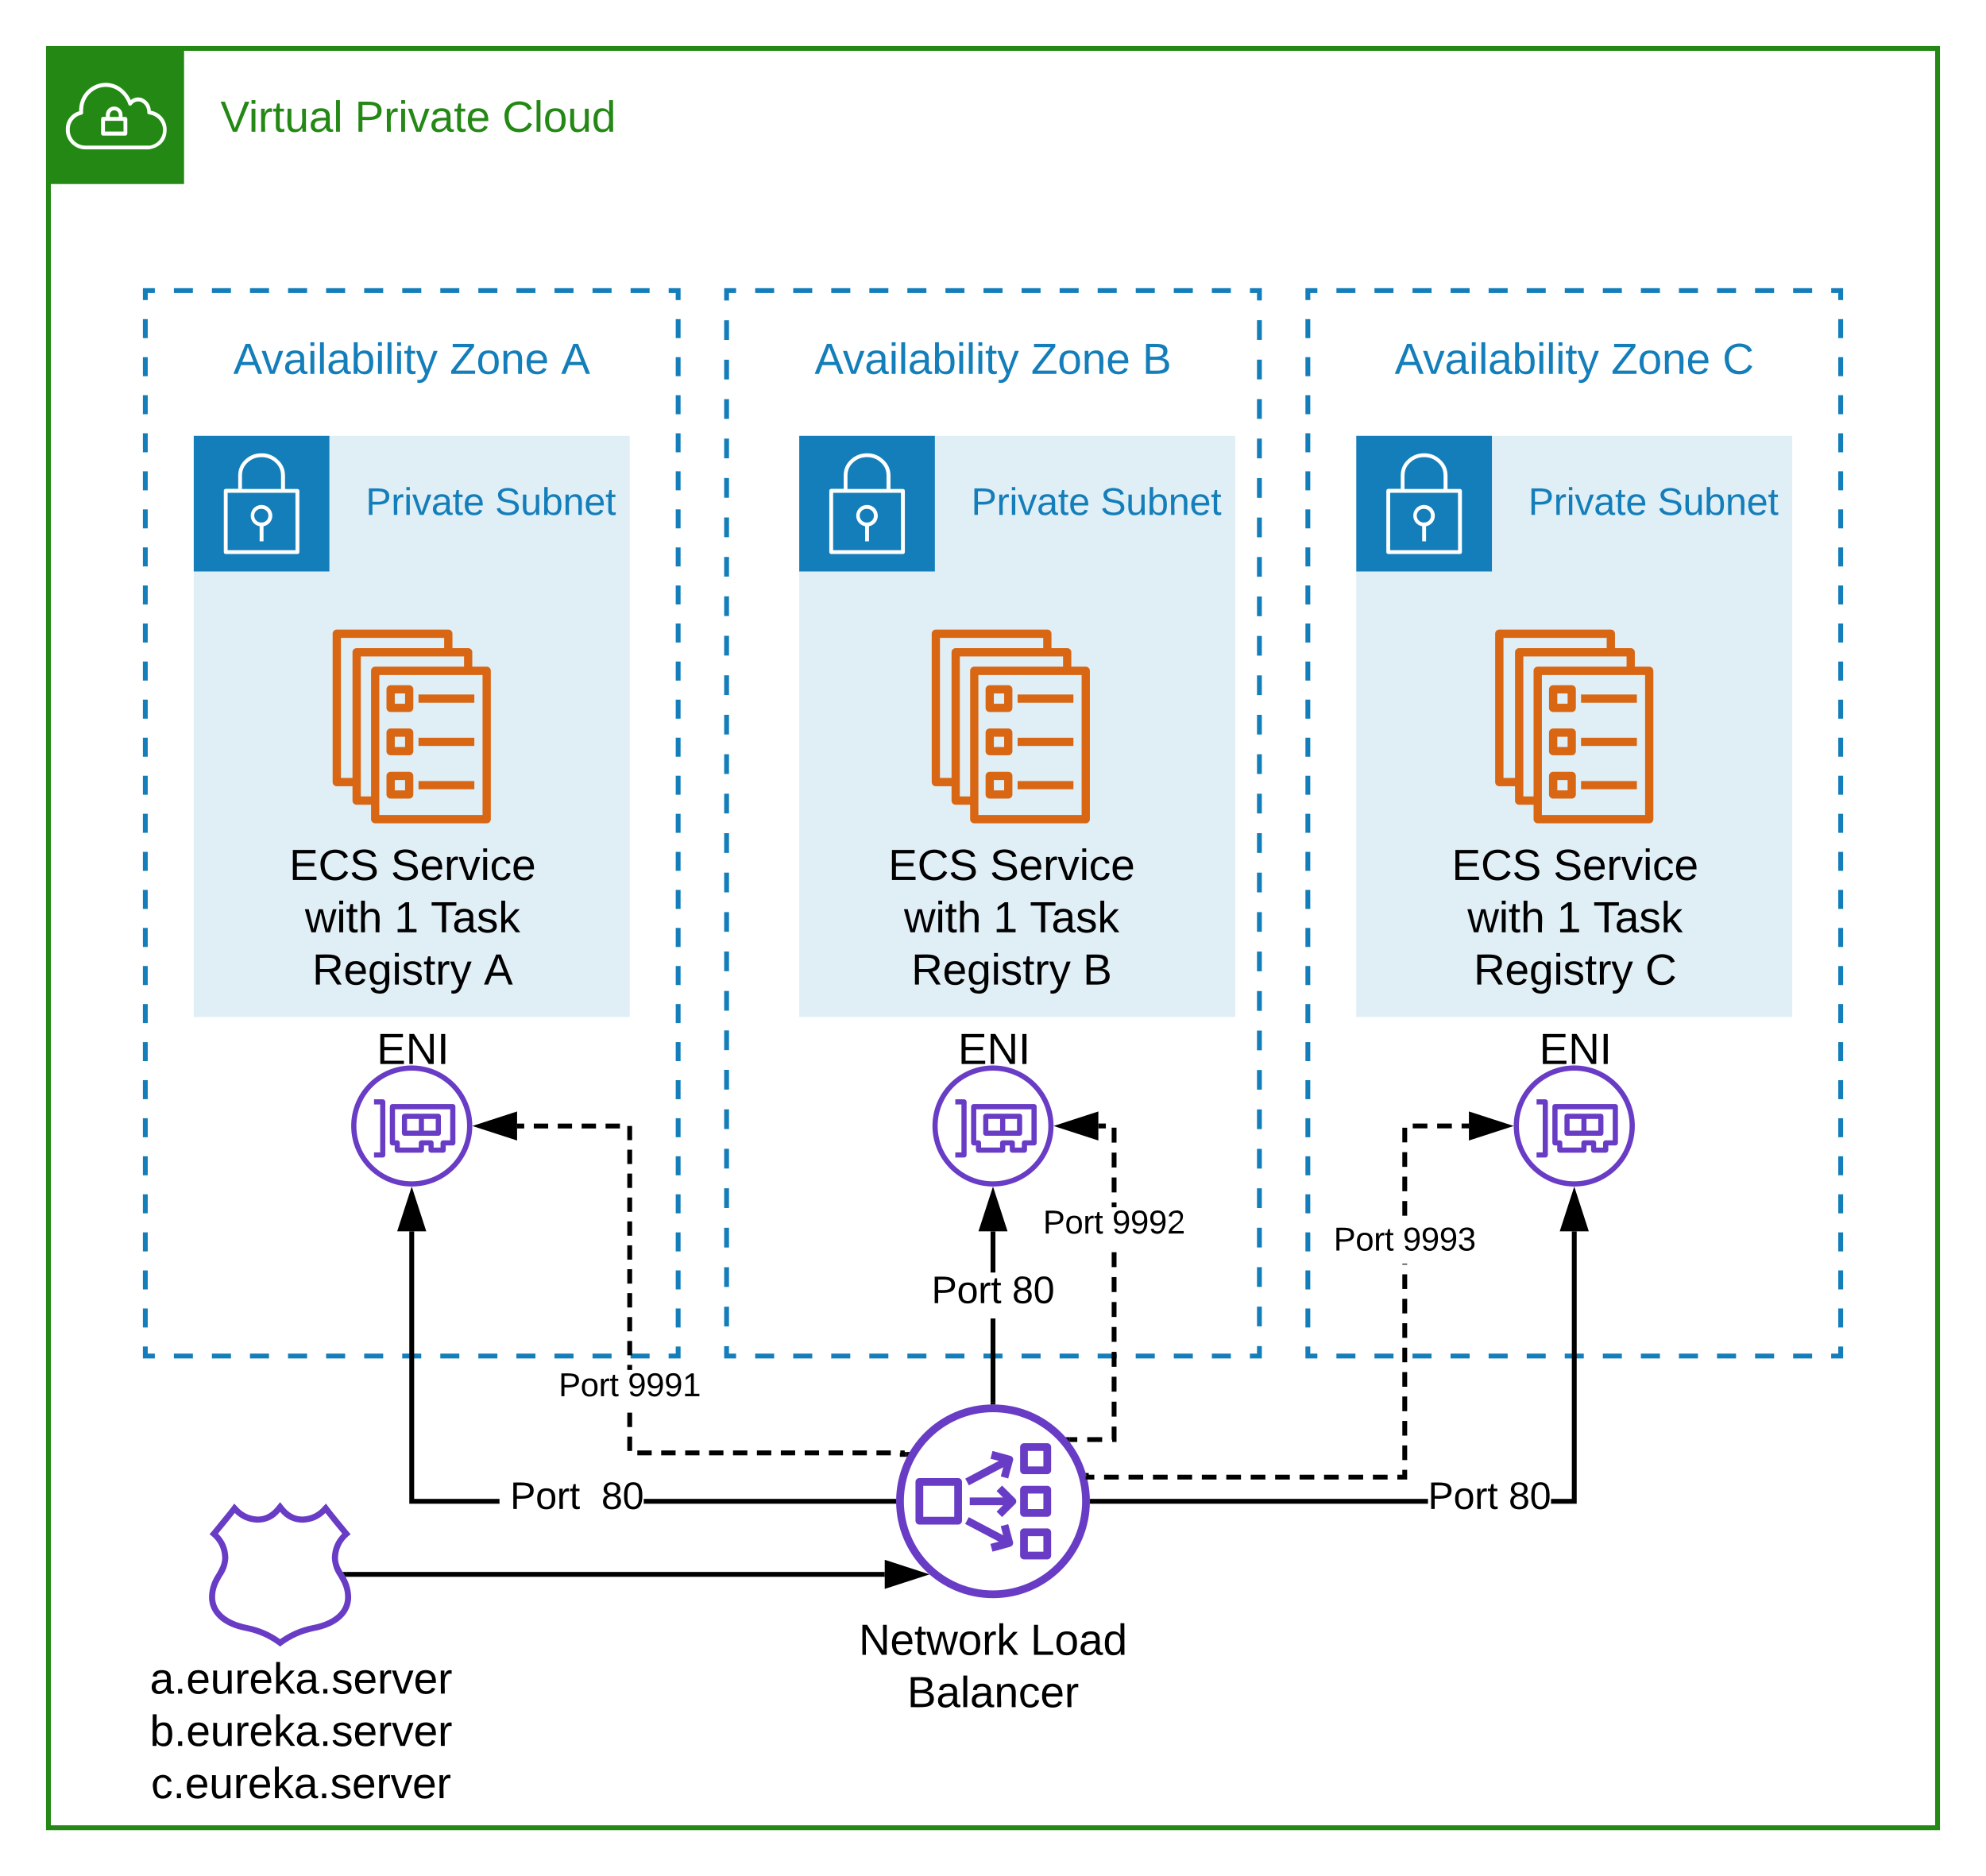 <svg xmlns="http://www.w3.org/2000/svg" xmlns:xlink="http://www.w3.org/1999/xlink" xmlns:lucid="lucid" width="820" height="774.8"><g transform="translate(-180 -20)" lucid:page-tab-id="0_0"><path d="M200 40h780v734.8H200z" stroke="#248814" stroke-width="2" fill="#fff" fill-opacity="0"/><path d="M200 40h56v56h-56V40z" stroke="#fff" stroke-opacity="0" fill="#248814"/><path d="M231.76 68.3h-1.18v-1.1c-.12-1.73-1.48-3.07-3.2-3.2-1.9-.13-3.54 1.3-3.67 3.2v1.07h-1.17c-.44 0-.8.36-.8.8v6.13c0 .44.36.8.8.8h9.23c.44 0 .8-.36.8-.8v-6.1c0-.44-.36-.8-.8-.8zm-6.4-1.06c.1-1.02 1-1.77 2-1.67.9.08 1.58.77 1.67 1.67v1.06h-3.72zm5.65 7.08h-7.67V69.9h7.63z" stroke="#fff" stroke-opacity="0" fill="#fff"/><path d="M242.27 65.74c-.08-2.44-1.58-4.47-3.87-5.3-1.58-.46-3.16-.13-4.4.9-.68-1.44-1.47-2.6-2.6-3.75-3.24-3.36-7.94-4.3-12.18-2.4-4.04 1.9-6.4 5.63-6.54 10.05v.7c-3.4.98-5.66 4.08-5.5 7.65v.63c.4 4.28 3.92 7.52 8.2 7.47h26s7.42-.63 7.42-8.1c.04-3.9-2.66-7.2-6.53-7.86zm-.96 14.4h-25.9c-3.47.05-6.3-2.53-6.6-5.97v-.52c-.15-3.05 1.93-5.7 4.92-6.3.38-.12.63-.48.6-.9-.06-.4-.06-.73 0-1.14.07-3.78 2.1-6.94 5.52-8.6 1.25-.56 2.4-.8 3.83-.84 2.62.08 4.87 1.04 6.7 2.94 1.25 1.3 2.04 2.6 2.62 4.3.03.15.1.28.24.37.37.27.87.2 1.12-.17.83-1.18 2.25-1.67 3.62-1.3 1.8.72 2.87 2.4 2.83 4.32-.07.4.22.82.64.9 3.57.36 6.2 3.55 5.82 7.12-.3 3.13-2.7 5.52-5.82 5.85z" stroke="#fff" stroke-opacity="0" fill="#fff"/><use xlink:href="#a" transform="matrix(1,0,0,1,271,60) translate(0 14.4)"/><use xlink:href="#b" transform="matrix(1,0,0,1,271,60) translate(55.5 14.4)"/><use xlink:href="#c" transform="matrix(1,0,0,1,271,60) translate(116.4 14.4)"/><path d="M240 140h220v440H240z" fill="#fff" fill-opacity="0"/><path d="M251.8 140h7.84m7.86 0h7.86m7.85 0h7.87m7.86 0h7.86m7.84 0h7.86m7.86 0h7.85m7.87 0h7.86m7.86 0h7.84m7.86 0h7.86m7.85 0h7.87m7.86 0h7.86m7.84 0h7.86m7.86 0h7.85m7.87 0H460v3.93m0 7.86v7.84m0 7.86v7.86m0 7.85v7.87m0 7.86v7.86m0 7.84v7.86m0 7.86v7.85m0 7.87v7.86m0 7.86v7.84m0 7.86v7.86m0 7.85v7.87m0 7.86v7.86m0 7.84v7.86m0 7.86v7.85m0 7.87v7.86m0 7.86v7.84m0 7.86v7.86m0 7.85v7.87m0 7.86v7.86m0 7.84v7.86m0 7.86v7.85m0 7.87v7.86m0 7.86v7.84m0 7.86v7.86m0 7.85v7.87m0 7.86v7.86m0 7.84v7.86m0 7.86v7.85m0 7.87V580h-3.93m-7.86 0h-7.84m-7.86 0h-7.86m-7.85 0h-7.87m-7.86 0h-7.86m-7.84 0h-7.86m-7.86 0h-7.85m-7.87 0h-7.86m-7.86 0h-7.84m-7.86 0h-7.86m-7.85 0h-7.87m-7.86 0h-7.86m-7.84 0h-7.86m-7.86 0h-7.85m-7.87 0H240v-3.93m0-7.86v-7.84m0-7.86v-7.86m0-7.85v-7.87m0-7.86v-7.86m0-7.84v-7.86m0-7.86v-7.85m0-7.87v-7.86m0-7.86v-7.84m0-7.86v-7.86m0-7.85v-7.87m0-7.86v-7.86m0-7.84v-7.86m0-7.86v-7.85m0-7.87v-7.86m0-7.86v-7.84m0-7.86v-7.86m0-7.85v-7.87m0-7.86v-7.86m0-7.84v-7.86m0-7.86v-7.85m0-7.87v-7.86m0-7.86v-7.84m0-7.86v-7.86m0-7.85v-7.87m0-7.86v-7.86m0-7.84v-7.86m0-7.86v-7.85m0-7.87V140h3.93" stroke="#147eba" stroke-width="2" fill="none"/><use xlink:href="#d" transform="matrix(1,0,0,1,240,160) translate(36.325 14.4)"/><use xlink:href="#e" transform="matrix(1,0,0,1,240,160) translate(125.725 14.4)"/><use xlink:href="#f" transform="matrix(1,0,0,1,240,160) translate(171.675 14.4)"/><path d="M480 140h220v440H480z" fill="#fff" fill-opacity="0"/><path d="M491.8 140h7.84m7.86 0h7.86m7.85 0h7.87m7.86 0h7.86m7.84 0h7.86m7.86 0h7.85m7.87 0h7.86m7.86 0h7.84m7.86 0h7.86m7.85 0h7.87m7.86 0h7.86m7.84 0h7.86m7.86 0h7.85m7.87 0H700v4.07m0 8.15v8.15m0 8.15v8.15m0 8.14v8.16m0 8.15v8.16m0 8.15v8.16m0 8.14v8.15m0 8.15v8.15m0 8.15v8.14m0 8.15v8.14m0 8.15v8.14m0 8.15v8.13m0 8.15v8.15m0 8.15v8.15m0 8.14v8.15m0 8.15v8.15m0 8.15v8.14m0 8.16v8.15m0 8.16v8.15m0 8.16v8.14m0 8.15V470m0 8.15v8.15m0 8.14v8.15m0 8.14v8.15m0 8.14v8.15m0 8.13v8.15m0 8.15v8.15m0 8.15V580h-3.93m-7.86 0h-7.84m-7.86 0h-7.86m-7.85 0h-7.87m-7.86 0h-7.86m-7.84 0h-7.86m-7.86 0h-7.85m-7.87 0h-7.86m-7.86 0h-7.84m-7.86 0h-7.86m-7.85 0h-7.87m-7.86 0h-7.86m-7.84 0h-7.86m-7.86 0h-7.85m-7.87 0H480v-4.07m0-8.15v-8.15m0-8.15v-8.15m0-8.14v-8.16m0-8.15v-8.16m0-8.15v-8.16m0-8.14v-8.15m0-8.15v-8.15m0-8.15v-8.14m0-8.15v-8.14m0-8.15v-8.14m0-8.15v-8.13m0-8.15v-8.15m0-8.15v-8.15m0-8.14v-8.15m0-8.15v-8.15m0-8.15v-8.14m0-8.16v-8.15m0-8.16v-8.15m0-8.16v-8.14m0-8.15V250m0-8.15v-8.15m0-8.14v-8.15m0-8.14v-8.15m0-8.14v-8.15m0-8.13v-8.15m0-8.15v-8.15m0-8.15V140h3.93" stroke="#147eba" stroke-width="2" fill="none"/><use xlink:href="#d" transform="matrix(1,0,0,1,480,160) translate(36.325 14.4)"/><use xlink:href="#e" transform="matrix(1,0,0,1,480,160) translate(125.725 14.4)"/><use xlink:href="#g" transform="matrix(1,0,0,1,480,160) translate(171.675 14.4)"/><path d="M720 140h220v440H720z" fill="#fff" fill-opacity="0"/><path d="M731.8 140h7.84m7.86 0h7.86m7.85 0h7.87m7.86 0h7.86m7.84 0h7.86m7.86 0h7.85m7.87 0h7.86m7.86 0h7.84m7.86 0h7.86m7.85 0h7.87m7.86 0h7.86m7.84 0h7.86m7.86 0h7.85m7.87 0H940v3.93m0 7.86v7.84m0 7.86v7.86m0 7.85v7.87m0 7.86v7.86m0 7.84v7.86m0 7.86v7.85m0 7.87v7.86m0 7.86v7.84m0 7.86v7.86m0 7.85v7.87m0 7.86v7.86m0 7.84v7.86m0 7.86v7.85m0 7.87v7.86m0 7.86v7.84m0 7.86v7.86m0 7.85v7.87m0 7.86v7.86m0 7.84v7.86m0 7.86v7.85m0 7.87v7.86m0 7.86v7.84m0 7.86v7.86m0 7.85v7.87m0 7.86v7.86m0 7.84v7.86m0 7.86v7.85m0 7.87V580h-3.93m-7.86 0h-7.84m-7.86 0h-7.86m-7.85 0h-7.87m-7.86 0h-7.86m-7.84 0h-7.86m-7.86 0h-7.85m-7.87 0h-7.86m-7.86 0h-7.84m-7.86 0h-7.86m-7.85 0h-7.87m-7.86 0h-7.86m-7.84 0h-7.86m-7.86 0h-7.85m-7.87 0H720v-3.93m0-7.86v-7.84m0-7.86v-7.86m0-7.85v-7.87m0-7.86v-7.86m0-7.84v-7.86m0-7.86v-7.85m0-7.87v-7.86m0-7.86v-7.84m0-7.86v-7.86m0-7.85v-7.87m0-7.86v-7.86m0-7.84v-7.86m0-7.86v-7.85m0-7.87v-7.86m0-7.86v-7.84m0-7.86v-7.86m0-7.85v-7.87m0-7.86v-7.86m0-7.84v-7.86m0-7.86v-7.85m0-7.87v-7.86m0-7.86v-7.84m0-7.86v-7.86m0-7.85v-7.87m0-7.86v-7.86m0-7.84v-7.86m0-7.86v-7.85m0-7.87V140h3.93" stroke="#147eba" stroke-width="2" fill="none"/><use xlink:href="#d" transform="matrix(1,0,0,1,720,160) translate(35.85 14.4)"/><use xlink:href="#e" transform="matrix(1,0,0,1,720,160) translate(125.25 14.4)"/><use xlink:href="#h" transform="matrix(1,0,0,1,720,160) translate(171.2 14.4)"/><path d="M260 200h180v240H260z" fill="#147eba" fill-opacity=".13"/><path d="M260 200h56v56h-56v-56z" stroke="#fff" stroke-opacity="0" fill="#147eba"/><path d="M303.38 222.18c-.15-.17-.34-.25-.56-.25h-5.15v-5.58c-.03-2.54-.96-4.7-2.84-6.4-1.9-1.84-4.15-2.75-6.77-2.75-2.65 0-4.9.83-6.8 2.62-1.9 1.7-2.87 3.87-2.9 6.4v5.66h-5.15c-.24 0-.43.1-.58.25-.16.17-.22.34-.22.6V248c0 .43.34.8.8.8h29.6c.46 0 .8-.37.8-.8v-25.28c0-.2-.06-.38-.22-.54zm-23.46-5.9c.03-2.13.8-3.88 2.37-5.3 1.6-1.5 3.52-2.2 5.73-2.2 2.22 0 4.12.75 5.7 2.25 1.54 1.4 2.32 3.2 2.32 5.32v5.58H279.9zm22.1 30.94h-28.03v-23.7h28z" stroke="#fff" stroke-opacity="0" fill="#fff"/><path d="M287.2 237.3v6.25h1.6v-6.23c2.13-.4 3.62-2.2 3.63-4.35 0-2.43-1.97-4.4-4.4-4.43-2.2-.03-4.06 1.5-4.44 3.68-.42 2.4 1.2 4.68 3.6 5.1zm.82-7.15c.78 0 1.44.27 2 .82.54.56.82 1.22.8 2 .03 1.55-1.2 2.8-2.74 2.82h-.06c-1.56.1-2.92-1.06-3.04-2.62-.12-1.56 1.05-2.93 2.6-3.03.16-.02.28-.02.44 0z" stroke="#fff" stroke-opacity="0" fill="#fff"/><use xlink:href="#i" transform="matrix(1,0,0,1,331,220) translate(0 12.622)"/><use xlink:href="#j" transform="matrix(1,0,0,1,331,220) translate(53.381 12.622)"/><path d="M380.97 360H334.9c-.95 0-1.7-.78-1.7-1.68V297c0-.9.75-1.68 1.7-1.68h46.07c.94 0 1.68.78 1.68 1.68v61.32c0 .9-.74 1.68-1.68 1.68zm-44.35-3.43h42.62v-57.82h-42.62z" stroke="#fff" stroke-opacity="0" fill="#d86613"/><path d="M348.96 314.04h-7.67c-.95 0-1.72-.76-1.72-1.7v-7.66c0-.94.77-1.7 1.7-1.7h7.68c.94 0 1.7.76 1.7 1.7v7.66c0 .94-.76 1.7-1.7 1.7zm-5.96-3.4h4.25v-4.25H343zM348.96 331.9h-7.67c-.95 0-1.72-.75-1.72-1.7v-7.65c0-.94.77-1.7 1.7-1.7h7.68c.94 0 1.7.76 1.7 1.7v7.66c0 .95-.76 1.7-1.7 1.7zm-5.96-3.4h4.25v-4.24H343zM348.96 349.8h-7.67c-.95 0-1.72-.76-1.72-1.7v-7.67c0-.94.77-1.7 1.7-1.7h7.68c.94 0 1.7.76 1.7 1.7v7.67c0 .94-.76 1.7-1.7 1.7zm-5.96-3.4h4.25v-4.27H343zM352.8 306.8h23.05v3.4H352.8v-3.4zM352.8 324.66h23.05v3.4H352.8v-3.4zM352.8 342.55h23.05v3.4H352.8v-3.4z" stroke="#fff" stroke-opacity="0" fill="#d86613"/><path d="M334.93 352.34h-7.72c-.92 0-1.67-.78-1.67-1.68v-61.32c0-.9.75-1.68 1.68-1.68h46.1c.94 0 1.68.78 1.68 1.68v7.7h-3.4v-5.95h-42.63v57.8h5.98z" stroke="#fff" stroke-opacity="0" fill="#d86613"/><path d="M326.74 344.7h-7.7c-.95 0-1.7-.78-1.7-1.68v-61.34c0-.9.75-1.68 1.7-1.68h46.07c.95 0 1.7.78 1.7 1.68v7.7h-3.42v-5.95h-42.62v57.84h5.98z" stroke="#fff" stroke-opacity="0" fill="#d86613"/><path d="M334.93 352.34h-7.72c-.92 0-1.67-.78-1.67-1.68v-61.32c0-.9.75-1.68 1.68-1.68h46.1c.94 0 1.68.78 1.68 1.68v63z" stroke="#fff" stroke-opacity="0" fill="#fff" fill-opacity="0"/><path d="M326.74 344.7h-7.7c-.95 0-1.7-.78-1.7-1.68v-61.34c0-.9.75-1.68 1.7-1.68h46.07c.95 0 1.7.78 1.7 1.68v63.02z" stroke="#fff" stroke-opacity="0" fill="#fff" fill-opacity="0"/><use xlink:href="#k" transform="matrix(1,0,0,1,287.35,369) translate(12.075 14.4)"/><use xlink:href="#l" transform="matrix(1,0,0,1,287.35,369) translate(54.025 14.4)"/><use xlink:href="#m" transform="matrix(1,0,0,1,287.35,369) translate(18.575 36)"/><use xlink:href="#n" transform="matrix(1,0,0,1,287.35,369) translate(55.475 36)"/><use xlink:href="#o" transform="matrix(1,0,0,1,287.35,369) translate(70.475 36)"/><use xlink:href="#p" transform="matrix(1,0,0,1,287.35,369) translate(21.575 57.6)"/><use xlink:href="#q" transform="matrix(1,0,0,1,287.35,369) translate(92.425 57.6)"/><path d="M590 600c-22.08 0-40 17.92-40 40s17.92 40 40 40 40-17.92 40-40-17.92-40-40-40zm0 76.8c-20.32 0-36.8-16.48-36.8-36.8 0-20.32 16.48-36.8 36.8-36.8 20.32 0 36.8 16.48 36.8 36.8 0 20.32-16.48 36.8-36.8 36.8z" stroke="#fff" stroke-opacity="0" stroke-width="3" fill="#693cc5"/><path d="M575.6 649.6h-16c-.9 0-1.6-.7-1.6-1.6v-16c0-.9.7-1.6 1.6-1.6h16c.9 0 1.6.7 1.6 1.6v16c0 .9-.7 1.6-1.6 1.6zm-14.4-3.2H574v-12.8h-12.8zM612.4 628.8h-9.6c-.88 0-1.6-.72-1.6-1.6v-9.6c0-.88.72-1.6 1.6-1.6h9.6c.88 0 1.6.72 1.6 1.6v9.6c0 .88-.72 1.6-1.6 1.6zm-8-3.2h6.4v-6.4h-6.4zM612.4 646.4h-9.6c-.88 0-1.6-.72-1.6-1.6v-9.6c0-.88.72-1.6 1.6-1.6h9.6c.88 0 1.6.72 1.6 1.6v9.6c0 .88-.72 1.6-1.6 1.6zm-8-3.2h6.4v-6.4h-6.4zM612.4 664h-9.6c-.88 0-1.6-.72-1.6-1.6v-9.6c0-.88.72-1.6 1.6-1.6h9.6c.88 0 1.6.72 1.6 1.6v9.6c0 .88-.72 1.6-1.6 1.6zm-8-3.2h6.4v-6.4h-6.4zM599.13 641.13l-5.38 5.38-2.27-2.24 2.65-2.66H580.4v-3.2h13.73l-2.65-2.66 2.27-2.25 5.38 5.37c.63.62.63 1.62.02 2.26h-.02zM598.25 623.22l-1.98 7.35-3.06-.84 1.02-3.8-14.2 7.48-1.48-2.8 13.86-7.32-3.45-.88.83-3.2 7.36 2c.86.2 1.37 1.08 1.13 1.94 0 .02 0 .05-.02.08zM597.14 658.76l-7.35 2.04-.86-3.2 3.45-.94-13.87-7.32 1.48-2.8 14.2 7.48-1-3.75 3.1-.83 1.97 7.35c.24.83-.28 1.72-1.13 1.94v.02z" stroke="#fff" stroke-opacity="0" stroke-width="3" fill="#693cc5"/><use xlink:href="#r" transform="matrix(1,0,0,1,520,689) translate(14.575 14.4)"/><use xlink:href="#s" transform="matrix(1,0,0,1,520,689) translate(85.425 14.4)"/><use xlink:href="#t" transform="matrix(1,0,0,1,520,689) translate(34.55 36)"/><path d="M350 510c-13.8 0-25-11.2-25-25s11.2-25 25-25 25 11.2 25 25-11.2 25-25 25zm0-47.85c-12.65 0-22.85 10.2-22.85 22.85 0 12.65 10.2 22.85 22.85 22.85 12.65 0 22.85-10.2 22.85-22.85 0-12.65-10.2-22.85-22.85-22.85z" stroke="#fff" stroke-opacity="0" fill="#693cc5"/><path d="M338.03 498.03h-3.6v-2.12h2.54v-19.8h-2.53v-2.13h3.6c.58 0 1.06.48 1.06 1.06v21.94c0 .58-.48 1.06-1.07 1.06zM362.96 496.04h-4.98c-.6 0-1.05-.48-1.05-1.06v-1.93h-1.87v1.93c0 .58-.5 1.06-1.06 1.06h-9.98c-.6 0-1.06-.48-1.06-1.06v-1.93H342c-.56 0-1.04-.48-1.04-1.06V477c0-.58.48-1.06 1.05-1.06h24.97c.56 0 1.05.48 1.05 1.06V492c0 .57-.5 1.05-1.05 1.05h-2.93v1.93c0 .58-.48 1.06-1.08 1.06zm-3.92-2.13h2.86V492c0-.62.5-1.08 1.06-1.08h2.92V478.1H343.1v12.82h.92c.6 0 1.05.46 1.05 1.07v1.9h7.85V492c0-.62.5-1.08 1.08-1.08h3.98c.6 0 1.06.46 1.06 1.07z" stroke="#fff" stroke-opacity="0" fill="#693cc5"/><path d="M360.97 489.05H347c-.57 0-1.05-.47-1.05-1.06v-7c0-.58.48-1.05 1.06-1.05h13.97c.58 0 1.06.47 1.06 1.06v7c0 .58-.48 1.05-1.06 1.05zm-12.9-2.13h11.84v-4.84h-11.83z" stroke="#fff" stroke-opacity="0" fill="#693cc5"/><path d="M352.93 481h2.12v7h-2.12v-7z" stroke="#fff" stroke-opacity="0" fill="#693cc5"/><path d="M351 639h35.24v2H349V528.5h2zm198 0v2H445.8v-2z"/><path d="M550 640l.06 1h-1.1v-2h1.08zM354.64 527.5h-9.28l4.64-14.26z"/><path d="M356 528.5h-12l6-18.5zm-9.26-2h6.52L350 516.47z"/><use xlink:href="#u" transform="matrix(1,0,0,1,386.243,630.533) translate(0 12.622)"/><use xlink:href="#v" transform="matrix(1,0,0,1,386.243,630.533) translate(4.383 12.622)"/><use xlink:href="#w" transform="matrix(1,0,0,1,386.243,630.533) translate(42.03 12.622)"/><path d="M590 510c-13.8 0-25-11.2-25-25s11.2-25 25-25 25 11.2 25 25-11.2 25-25 25zm0-47.85c-12.65 0-22.85 10.2-22.85 22.85 0 12.65 10.2 22.85 22.85 22.85 12.65 0 22.85-10.2 22.85-22.85 0-12.65-10.2-22.85-22.85-22.85z" stroke="#fff" stroke-opacity="0" fill="#693cc5"/><path d="M578.03 498.03h-3.6v-2.12h2.54v-19.8h-2.53v-2.13h3.6c.58 0 1.06.48 1.06 1.06v21.94c0 .58-.48 1.06-1.07 1.06zM602.96 496.04h-4.98c-.6 0-1.05-.48-1.05-1.06v-1.93h-1.87v1.93c0 .58-.5 1.06-1.06 1.06h-9.98c-.6 0-1.06-.48-1.06-1.06v-1.93H582c-.56 0-1.04-.48-1.04-1.06V477c0-.58.48-1.06 1.05-1.06h24.97c.56 0 1.05.48 1.05 1.06V492c0 .57-.5 1.05-1.05 1.05h-2.93v1.93c0 .58-.48 1.06-1.08 1.06zm-3.92-2.13h2.86V492c0-.62.5-1.08 1.06-1.08h2.92V478.1H583.1v12.82h.92c.6 0 1.05.46 1.05 1.07v1.9h7.85V492c0-.62.5-1.08 1.08-1.08h3.98c.6 0 1.06.46 1.06 1.07z" stroke="#fff" stroke-opacity="0" fill="#693cc5"/><path d="M600.97 489.05H587c-.57 0-1.05-.47-1.05-1.06v-7c0-.58.48-1.05 1.06-1.05h13.97c.58 0 1.06.47 1.06 1.06v7c0 .58-.48 1.05-1.06 1.05zm-12.9-2.13h11.84v-4.84h-11.83z" stroke="#fff" stroke-opacity="0" fill="#693cc5"/><path d="M592.93 481h2.12v7h-2.12v-7z" stroke="#fff" stroke-opacity="0" fill="#693cc5"/><path d="M591 599h-2v-34.53h2zm0-53.47h-2V528.5h2z"/><path d="M591 600.04l-1-.04-1 .06v-1.1h2zM594.64 527.5h-9.28l4.64-14.26z"/><path d="M596 528.5h-12l6-18.5zm-9.26-2h6.52L590 516.47z"/><use xlink:href="#x" transform="matrix(1,0,0,1,564.602,545.533) translate(0 12.622)"/><use xlink:href="#w" transform="matrix(1,0,0,1,564.602,545.533) translate(33.265 12.622)"/><path d="M540 440h100v20H540z" stroke="#000" stroke-opacity="0" stroke-width="2" fill="#fff" fill-opacity="0"/><use xlink:href="#y" transform="matrix(1,0,0,1,545,445) translate(30.525 14.4)"/><path d="M300 440h100v20H300z" stroke="#000" stroke-opacity="0" stroke-width="2" fill="#fff" fill-opacity="0"/><use xlink:href="#y" transform="matrix(1,0,0,1,305,445) translate(30.525 14.4)"/><path d="M830 510c-13.8 0-25-11.2-25-25s11.2-25 25-25 25 11.2 25 25-11.2 25-25 25zm0-47.85c-12.65 0-22.85 10.2-22.85 22.85 0 12.65 10.2 22.85 22.85 22.85 12.65 0 22.85-10.2 22.85-22.85 0-12.65-10.2-22.85-22.85-22.85z" stroke="#fff" stroke-opacity="0" fill="#693cc5"/><path d="M818.03 498.03h-3.6v-2.12h2.54v-19.8h-2.53v-2.13h3.6c.58 0 1.06.48 1.06 1.06v21.94c0 .58-.48 1.06-1.07 1.06zM842.96 496.04h-4.98c-.6 0-1.05-.48-1.05-1.06v-1.93h-1.87v1.93c0 .58-.5 1.06-1.06 1.06h-9.98c-.6 0-1.06-.48-1.06-1.06v-1.93H822c-.56 0-1.04-.48-1.04-1.06V477c0-.58.48-1.06 1.05-1.06h24.97c.56 0 1.05.48 1.05 1.06V492c0 .57-.5 1.05-1.05 1.05h-2.93v1.93c0 .58-.48 1.06-1.08 1.06zm-3.92-2.13h2.86V492c0-.62.5-1.08 1.06-1.08h2.92V478.1H823.1v12.82h.92c.6 0 1.05.46 1.05 1.07v1.9h7.85V492c0-.62.5-1.08 1.08-1.08h3.98c.6 0 1.06.46 1.06 1.07z" stroke="#fff" stroke-opacity="0" fill="#693cc5"/><path d="M840.97 489.05H827c-.57 0-1.05-.47-1.05-1.06v-7c0-.58.48-1.05 1.06-1.05h13.97c.58 0 1.06.47 1.06 1.06v7c0 .58-.48 1.05-1.06 1.05zm-12.9-2.13h11.84v-4.84h-11.83z" stroke="#fff" stroke-opacity="0" fill="#693cc5"/><path d="M832.93 481h2.12v7h-2.12v-7z" stroke="#fff" stroke-opacity="0" fill="#693cc5"/><path d="M769.6 641H631v-2h138.6zm61.4 0h-10.6v-2h8.6V528.5h2z"/><path d="M631.03 641h-1.07l.04-1-.06-1h1.1zM834.64 527.5h-9.28l4.64-14.26z"/><path d="M836 528.5h-12l6-18.5zm-9.26-2h6.52L830 516.47z"/><use xlink:href="#x" transform="matrix(1,0,0,1,769.602,630.533) translate(0 12.622)"/><use xlink:href="#w" transform="matrix(1,0,0,1,769.602,630.533) translate(33.265 12.622)"/><path d="M780 440h100v20H780z" stroke="#000" stroke-opacity="0" stroke-width="2" fill="#fff" fill-opacity="0"/><use xlink:href="#y" transform="matrix(1,0,0,1,785,445) translate(30.525 14.4)"/><path d="M740 200h180v240H740z" fill="#147eba" fill-opacity=".13"/><path d="M740 200h56v56h-56v-56z" stroke="#fff" stroke-opacity="0" fill="#147eba"/><path d="M783.38 222.18c-.15-.17-.34-.25-.56-.25h-5.15v-5.58c-.03-2.54-.96-4.7-2.84-6.4-1.9-1.84-4.15-2.75-6.77-2.75-2.65 0-4.9.83-6.8 2.62-1.9 1.7-2.87 3.87-2.9 6.4v5.66h-5.15c-.24 0-.43.1-.58.25-.16.17-.22.34-.22.6V248c0 .43.34.8.8.8h29.6c.46 0 .8-.37.8-.8v-25.28c0-.2-.06-.38-.22-.54zm-23.46-5.9c.03-2.13.8-3.88 2.37-5.3 1.6-1.5 3.52-2.2 5.73-2.2 2.22 0 4.12.75 5.7 2.25 1.54 1.4 2.32 3.2 2.32 5.32v5.58H759.9zm22.1 30.94h-28.03v-23.7h28z" stroke="#fff" stroke-opacity="0" fill="#fff"/><path d="M767.2 237.3v6.25h1.6v-6.23c2.13-.4 3.62-2.2 3.63-4.35 0-2.43-1.97-4.4-4.4-4.43-2.2-.03-4.06 1.5-4.44 3.68-.42 2.4 1.2 4.68 3.6 5.1zm.82-7.15c.78 0 1.44.27 2 .82.54.56.82 1.22.8 2 .03 1.55-1.2 2.8-2.74 2.82h-.06c-1.56.1-2.92-1.06-3.04-2.62-.12-1.56 1.05-2.93 2.6-3.03.16-.02.28-.02.44 0z" stroke="#fff" stroke-opacity="0" fill="#fff"/><use xlink:href="#i" transform="matrix(1,0,0,1,811,220) translate(0 12.622)"/><use xlink:href="#j" transform="matrix(1,0,0,1,811,220) translate(53.381 12.622)"/><path d="M510 200h180v240H510z" fill="#147eba" fill-opacity=".13"/><path d="M510 200h56v56h-56v-56z" stroke="#fff" stroke-opacity="0" fill="#147eba"/><path d="M553.38 222.18c-.15-.17-.34-.25-.56-.25h-5.15v-5.58c-.03-2.54-.96-4.7-2.84-6.4-1.9-1.84-4.15-2.75-6.77-2.75-2.65 0-4.9.83-6.8 2.62-1.9 1.7-2.87 3.87-2.9 6.4v5.66h-5.15c-.24 0-.43.1-.58.25-.16.17-.22.34-.22.6V248c0 .43.34.8.8.8h29.6c.46 0 .8-.37.8-.8v-25.28c0-.2-.06-.38-.22-.54zm-23.46-5.9c.03-2.13.8-3.88 2.37-5.3 1.6-1.5 3.52-2.2 5.73-2.2 2.22 0 4.12.75 5.7 2.25 1.54 1.4 2.32 3.2 2.32 5.32v5.58H529.9zm22.1 30.94h-28.03v-23.7h28z" stroke="#fff" stroke-opacity="0" fill="#fff"/><path d="M537.2 237.3v6.25h1.6v-6.23c2.13-.4 3.62-2.2 3.63-4.35 0-2.43-1.97-4.4-4.4-4.43-2.2-.03-4.06 1.5-4.44 3.68-.42 2.4 1.2 4.68 3.6 5.1zm.82-7.15c.78 0 1.44.27 2 .82.54.56.82 1.22.8 2 .03 1.55-1.2 2.8-2.74 2.82h-.06c-1.56.1-2.92-1.06-3.04-2.62-.12-1.56 1.05-2.93 2.6-3.03.16-.02.28-.02.44 0z" stroke="#fff" stroke-opacity="0" fill="#fff"/><use xlink:href="#i" transform="matrix(1,0,0,1,581,220) translate(0 12.622)"/><use xlink:href="#j" transform="matrix(1,0,0,1,581,220) translate(53.381 12.622)"/><path d="M628.32 360h-46.08c-.94 0-1.68-.78-1.68-1.68V297c0-.9.74-1.68 1.68-1.68h46.08c.94 0 1.68.78 1.68 1.68v61.32c0 .9-.74 1.68-1.68 1.68zm-44.35-3.43h42.62v-57.82h-42.63z" stroke="#fff" stroke-opacity="0" fill="#d86613"/><path d="M596.3 314.04h-7.66c-.94 0-1.7-.76-1.7-1.7v-7.66c0-.94.76-1.7 1.7-1.7h7.67c.95 0 1.7.76 1.7 1.7v7.66c0 .94-.75 1.7-1.7 1.7zm-5.95-3.4h4.25v-4.25h-4.25zM596.3 331.9h-7.66c-.94 0-1.7-.75-1.7-1.7v-7.65c0-.94.76-1.7 1.7-1.7h7.67c.95 0 1.7.76 1.7 1.7v7.66c0 .95-.75 1.7-1.7 1.7zm-5.95-3.4h4.25v-4.24h-4.25zM596.3 349.8h-7.66c-.94 0-1.7-.76-1.7-1.7v-7.67c0-.94.76-1.7 1.7-1.7h7.67c.95 0 1.7.76 1.7 1.7v7.67c0 .94-.75 1.7-1.7 1.7zm-5.95-3.4h4.25v-4.27h-4.25zM600.16 306.8h23.04v3.4h-23.04v-3.4zM600.16 324.66h23.04v3.4h-23.04v-3.4zM600.16 342.55h23.04v3.4h-23.04v-3.4z" stroke="#fff" stroke-opacity="0" fill="#d86613"/><path d="M582.28 352.34h-7.72c-.93 0-1.68-.78-1.68-1.68v-61.32c0-.9.75-1.68 1.68-1.68h46.1c.93 0 1.67.78 1.67 1.68v7.7h-3.4v-5.95H576.3v57.8h5.98z" stroke="#fff" stroke-opacity="0" fill="#d86613"/><path d="M574.1 344.7h-7.72c-.94 0-1.68-.78-1.68-1.68v-61.34c0-.9.74-1.68 1.68-1.68h46.08c.94 0 1.68.78 1.68 1.68v7.7h-3.4v-5.95H568.1v57.84h6z" stroke="#fff" stroke-opacity="0" fill="#d86613"/><path d="M582.28 352.34h-7.72c-.93 0-1.68-.78-1.68-1.68v-61.32c0-.9.75-1.68 1.68-1.68h46.1c.93 0 1.67.78 1.67 1.68v63z" stroke="#fff" stroke-opacity="0" fill="#fff" fill-opacity="0"/><path d="M574.1 344.7h-7.72c-.94 0-1.68-.78-1.68-1.68v-61.34c0-.9.74-1.68 1.68-1.68h46.08c.94 0 1.68.78 1.68 1.68v63.02z" stroke="#fff" stroke-opacity="0" fill="#fff" fill-opacity="0"/><use xlink:href="#k" transform="matrix(1,0,0,1,534.7,369) translate(12.075 14.4)"/><use xlink:href="#l" transform="matrix(1,0,0,1,534.7,369) translate(54.025 14.4)"/><use xlink:href="#m" transform="matrix(1,0,0,1,534.7,369) translate(18.575 36)"/><use xlink:href="#n" transform="matrix(1,0,0,1,534.7,369) translate(55.475 36)"/><use xlink:href="#o" transform="matrix(1,0,0,1,534.7,369) translate(70.475 36)"/><use xlink:href="#p" transform="matrix(1,0,0,1,534.7,369) translate(21.575 57.6)"/><use xlink:href="#z" transform="matrix(1,0,0,1,534.7,369) translate(92.425 57.6)"/><path d="M860.97 360H814.9c-.95 0-1.7-.78-1.7-1.68V297c0-.9.75-1.68 1.7-1.68h46.07c.94 0 1.68.78 1.68 1.68v61.32c0 .9-.74 1.68-1.68 1.68zm-44.35-3.43h42.62v-57.82h-42.62z" stroke="#fff" stroke-opacity="0" fill="#d86613"/><path d="M828.96 314.04h-7.67c-.95 0-1.72-.76-1.72-1.7v-7.66c0-.94.77-1.7 1.7-1.7h7.68c.94 0 1.7.76 1.7 1.7v7.66c0 .94-.76 1.7-1.7 1.7zm-5.96-3.4h4.25v-4.25H823zM828.96 331.9h-7.67c-.95 0-1.72-.75-1.72-1.7v-7.65c0-.94.77-1.7 1.7-1.7h7.68c.94 0 1.7.76 1.7 1.7v7.66c0 .95-.76 1.7-1.7 1.7zm-5.96-3.4h4.25v-4.24H823zM828.96 349.8h-7.67c-.95 0-1.72-.76-1.72-1.7v-7.67c0-.94.77-1.7 1.7-1.7h7.68c.94 0 1.7.76 1.7 1.7v7.67c0 .94-.76 1.7-1.7 1.7zm-5.96-3.4h4.25v-4.27H823zM832.8 306.8h23.05v3.4H832.8v-3.4zM832.8 324.66h23.05v3.4H832.8v-3.4zM832.8 342.55h23.05v3.4H832.8v-3.4z" stroke="#fff" stroke-opacity="0" fill="#d86613"/><path d="M814.93 352.34h-7.72c-.92 0-1.67-.78-1.67-1.68v-61.32c0-.9.75-1.68 1.68-1.68h46.1c.94 0 1.68.78 1.68 1.68v7.7h-3.4v-5.95h-42.63v57.8h5.98z" stroke="#fff" stroke-opacity="0" fill="#d86613"/><path d="M806.74 344.7h-7.7c-.95 0-1.7-.78-1.7-1.68v-61.34c0-.9.75-1.68 1.7-1.68h46.07c.95 0 1.7.78 1.7 1.68v7.7h-3.42v-5.95h-42.62v57.84h5.98z" stroke="#fff" stroke-opacity="0" fill="#d86613"/><path d="M814.93 352.34h-7.72c-.92 0-1.67-.78-1.67-1.68v-61.32c0-.9.75-1.68 1.68-1.68h46.1c.94 0 1.68.78 1.68 1.68v63z" stroke="#fff" stroke-opacity="0" fill="#fff" fill-opacity="0"/><path d="M806.74 344.7h-7.7c-.95 0-1.7-.78-1.7-1.68v-61.34c0-.9.75-1.68 1.7-1.68h46.07c.95 0 1.7.78 1.7 1.68v63.02z" stroke="#fff" stroke-opacity="0" fill="#fff" fill-opacity="0"/><g><use xlink:href="#k" transform="matrix(1,0,0,1,767.35,369) translate(12.075 14.4)"/><use xlink:href="#l" transform="matrix(1,0,0,1,767.35,369) translate(54.025 14.4)"/><use xlink:href="#m" transform="matrix(1,0,0,1,767.35,369) translate(18.575 36)"/><use xlink:href="#n" transform="matrix(1,0,0,1,767.35,369) translate(55.475 36)"/><use xlink:href="#o" transform="matrix(1,0,0,1,767.35,369) translate(70.475 36)"/><use xlink:href="#p" transform="matrix(1,0,0,1,767.35,369) translate(21.1 57.6)"/><use xlink:href="#A" transform="matrix(1,0,0,1,767.35,369) translate(91.95 57.6)"/></g><path d="M295.65 700l-.76-.6c-4.12-2.98-8.17-4.77-13.16-5.84-9.7-1.73-15.44-7-15.44-14.03.12-3.64 1.12-6.62 3.1-9.6 1.24-2.2 2.36-4.06 2.36-6.63-.12-3.58-1.53-6.56-4.23-8.9l-1-.82.83-.96c0-.06 6.86-8.3 8.45-10.44l.9-1.25 1.05 1.07c2.23 2.7 5.1 4.12 8.57 4.3 3.28 0 5.8-1.43 8.33-4.72l1-1.25 1 1.25c2.46 3.3 5.05 4.72 8.33 4.72 3.47-.18 6.34-1.6 8.57-4.3l1.06-1.07.9 1.25c1.58 2.15 8.38 10.38 8.44 10.44l.83.96-1 .83c-2.7 2.34-4.1 5.32-4.23 8.9 0 2.57 1.06 4.42 2.35 6.63 1.98 2.98 2.98 5.96 3.1 9.6 0 7.04-5.75 12.3-15.44 14.03-5 1.07-9.04 2.86-13.15 5.84zM270 653.34c2.76 2.74 4.17 6.02 4.28 9.96-.17 2.93-1 5.43-2.7 7.82-1.4 2.5-2.76 4.83-2.76 8.35 0 8.6 10.22 11.04 13.33 11.64 5.1 1.08 9.2 2.8 13.5 5.8 4.3-3 8.4-4.72 13.5-5.8 3.1-.53 13.33-3.03 13.33-11.57 0-3.58-1.35-5.9-2.76-8.35-1.7-2.45-2.53-4.9-2.7-7.88.1-3.88 1.52-7.22 4.28-9.96-1.58-1.9-5.1-6.15-6.92-8.53-2.6 2.57-5.7 3.88-9.4 4-3.75 0-6.98-1.55-9.33-4.47-2.35 2.92-5.58 4.47-9.33 4.47-3.7-.12-6.8-1.43-9.4-4-1.8 2.4-5.34 6.63-6.92 8.54z" stroke="#fff" stroke-opacity="0" fill="#693cc5"/><path d="M225.3 700h157.35v74.8H225.3z" stroke="#000" stroke-opacity="0" stroke-width="2" fill="#fff" fill-opacity="0"/><g><use xlink:href="#B" transform="matrix(1,0,0,1,230.3,705) translate(11.575 14.4)"/><use xlink:href="#C" transform="matrix(1,0,0,1,230.3,705) translate(11.575 36)"/><use xlink:href="#D" transform="matrix(1,0,0,1,230.3,705) translate(12.075 57.6)"/></g><path d="M545.3 671.17H323.03v-2H545.3z"/><path d="M323.06 671.17h-.43l-.74-1.24-.37-.62-.08-.13h1.6zM560.57 670.17l-14.27 4.63v-9.27z"/><path d="M563.8 670.17l-18.5 6v-12.02zm-16.5 3.25l10.03-3.25-10.03-3.26zM553.55 619.62h.54v2h-2.55V620h.2v-1h1.8zM547.8 621h-5.92v-2h5.92zm-9.87 0H532v-2h5.93zm-9.87 0h-5.93v-2h5.93zm-9.88 0h-5.92v-2h5.92zm-9.87 0h-5.92v-2h5.93zm-9.87 0h-5.92v-2h5.93zm-9.87 0h-5.92v-2h5.92zm-9.87 0h-5.94v-2h5.93zm-9.9 0h-5.9v-2h5.9zm-9.86 0H453v-2h5.94zm-9.87 0h-5.93v-2h5.93zm-8.07-1.8h-2v-5.93h2zm0-9.88h-2v-5.93h2zm0-23.56h-2v-2.1h2zm0-6.06h-2v-5.93h2zm0-9.88h-2v-5.92h2zm0-9.87h-2v-5.93h2zm0-9.87h-2v-5.93h2zm0-9.88h-2v-5.92h2zm0-9.87h-2v-5.93h2zm0-9.88h-2v-5.92h2zm0-9.87h-2v-5.92h2zm0-9.87h-2v-5.92h2zm0-9.87h-2V485h2zm-5.04-4.83h-5.93v-2h5.93zm-9.87 0h-5.94v-2h5.93zm-9.9 0h-5.9v-2h5.9zm-9.86 0h-5.93v-2h5.94zm-9.88 0h-2.96v-2h2.96z"/><path d="M554.54 621.62h-.47v-2h1.58zM392.5 489.64L378.24 485l14.26-4.64z"/><path d="M393.5 491l-18.5-6 18.5-6zm-12.03-6l10.03 3.26v-6.52z"/><g><use xlink:href="#E" transform="matrix(1,0,0,1,410.648,585.762) translate(0 10.844)"/><use xlink:href="#F" transform="matrix(1,0,0,1,410.648,585.762) translate(28.58 10.844)"/></g><path d="M624.8 615.5h-3.1v-2h3.1zm10.28 0h-6.17v-2h6.18zm5.92 0h-1.8v-1h-.2v-5.37h2zm0-10.48h-2v-6.17h2zm0-10.3h-2v-6.16h2zm0-10.27h-2v-6.18h2zm0-10.3h-2V568h2zm0-10.28h-2v-6.17h2zm0-10.28h-2v-6.18h2zm0-10.3h-2v-6.17h2zm0-24.73h-2v-2h2zm0-6.12h-2v-6.18h2zm0-10.3h-2V496h2zm0-10.28h-2v-6.17h2zm-4.4-5.87h-3.1v-2h3.1z"/><path d="M621.74 615.5h-.2l-1.65-2h1.84zM632.5 489.64L618.24 485l14.26-4.64z"/><path d="M633.5 491l-18.5-6 18.5-6zm-12.03-6l10.03 3.26v-6.52z"/><g><use xlink:href="#E" transform="matrix(1,0,0,1,610.648,518.566) translate(0 10.844)"/><use xlink:href="#G" transform="matrix(1,0,0,1,610.648,518.566) translate(28.58 10.844)"/></g><path d="M631.83 631h-3.58v-1.45h1V629h2.58zm10.1 0h-6.07v-2h6.06zm10.08 0h-6.05v-2H652zm10.1 0h-6.06v-2h6.06zm10.1 0h-6.07v-2h6.06zm10.08 0h-6.06v-2h6.06zm10.1 0h-6.07v-2h6.07zm10.08 0h-6.06v-2h6.06zm10.1 0h-6.07v-2h6.05zm10.08 0h-6.06v-2h6.06zm10.1 0h-6.07v-2h6.06zm10.08 0h-6.06v-2h6.06zm10.1 0h-6.07v-2h6.06zm8.08 0h-4.06v-2H759v-2h2zm0-8.03h-2v-6.06h2zm0-10.1h-2v-6.05h2zm0-10.08h-2v-6.07h2zm0-10.1h-2v-6.06h2zm0-10.1h-2v-6.05h2zm0-10.08h-2v-6.06h2zm0-10.1h-2v-6.05h2zm0-10.08h-2v-6.06h2zm0-10.1h-2v-.37h2zm0-20.17h-2V516h2zm0-10.1h-2v-6.05h2zm0-10.08h-2v-6.07h2zm0-10.1h-2v-6.06h2zm8.35-5.8h-6.06v-2h6.05zm10.1 0h-6.07v-2h6.06zm7.05 0h-3.03v-2h3.03z"/><path d="M629.53 630.3h-.73l-.04-.22-.58-1.78h1.35zM801.76 485l-14.26 4.64v-9.28z"/><path d="M805 485l-18.5 6v-12zm-16.5 3.26l10.03-3.26-10.03-3.26z"/><g><use xlink:href="#E" transform="matrix(1,0,0,1,730.648,525.602) translate(0 10.844)"/><use xlink:href="#H" transform="matrix(1,0,0,1,730.648,525.602) translate(28.58 10.844)"/></g><defs><path fill="#248814" d="M137 0h-34L2-248h35l83 218 83-218h36" id="I"/><path fill="#248814" d="M24-231v-30h32v30H24zM24 0v-190h32V0H24" id="J"/><path fill="#248814" d="M114-163C36-179 61-72 57 0H25l-1-190h30c1 12-1 29 2 39 6-27 23-49 58-41v29" id="K"/><path fill="#248814" d="M59-47c-2 24 18 29 38 22v24C64 9 27 4 27-40v-127H5v-23h24l9-43h21v43h35v23H59v120" id="L"/><path fill="#248814" d="M84 4C-5 8 30-112 23-190h32v120c0 31 7 50 39 49 72-2 45-101 50-169h31l1 190h-30c-1-10 1-25-2-33-11 22-28 36-60 37" id="M"/><path fill="#248814" d="M141-36C126-15 110 5 73 4 37 3 15-17 15-53c-1-64 63-63 125-63 3-35-9-54-41-54-24 1-41 7-42 31l-33-3c5-37 33-52 76-52 45 0 72 20 72 64v82c-1 20 7 32 28 27v20c-31 9-61-2-59-35zM48-53c0 20 12 33 32 33 41-3 63-29 60-74-43 2-92-5-92 41" id="N"/><path fill="#248814" d="M24 0v-261h32V0H24" id="O"/><g id="a"><use transform="matrix(0.05,0,0,0.05,0,0)" xlink:href="#I"/><use transform="matrix(0.05,0,0,0.05,11.65,0)" xlink:href="#J"/><use transform="matrix(0.05,0,0,0.05,15.6,0)" xlink:href="#K"/><use transform="matrix(0.05,0,0,0.05,21.55,0)" xlink:href="#L"/><use transform="matrix(0.05,0,0,0.05,26.55,0)" xlink:href="#M"/><use transform="matrix(0.05,0,0,0.05,36.55,0)" xlink:href="#N"/><use transform="matrix(0.05,0,0,0.05,46.55,0)" xlink:href="#O"/></g><path fill="#248814" d="M30-248c87 1 191-15 191 75 0 78-77 80-158 76V0H30v-248zm33 125c57 0 124 11 124-50 0-59-68-47-124-48v98" id="P"/><path fill="#248814" d="M108 0H70L1-190h34L89-25l56-165h34" id="Q"/><path fill="#248814" d="M100-194c63 0 86 42 84 106H49c0 40 14 67 53 68 26 1 43-12 49-29l28 8c-11 28-37 45-77 45C44 4 14-33 15-96c1-61 26-98 85-98zm52 81c6-60-76-77-97-28-3 7-6 17-6 28h103" id="R"/><g id="b"><use transform="matrix(0.05,0,0,0.05,0,0)" xlink:href="#P"/><use transform="matrix(0.05,0,0,0.05,12,0)" xlink:href="#K"/><use transform="matrix(0.05,0,0,0.05,17.95,0)" xlink:href="#J"/><use transform="matrix(0.05,0,0,0.05,21.9,0)" xlink:href="#Q"/><use transform="matrix(0.05,0,0,0.05,30.9,0)" xlink:href="#N"/><use transform="matrix(0.05,0,0,0.05,40.9,0)" xlink:href="#L"/><use transform="matrix(0.05,0,0,0.05,45.9,0)" xlink:href="#R"/></g><path fill="#248814" d="M212-179c-10-28-35-45-73-45-59 0-87 40-87 99 0 60 29 101 89 101 43 0 62-24 78-52l27 14C228-24 195 4 139 4 59 4 22-46 18-125c-6-104 99-153 187-111 19 9 31 26 39 46" id="S"/><path fill="#248814" d="M100-194c62-1 85 37 85 99 1 63-27 99-86 99S16-35 15-95c0-66 28-99 85-99zM99-20c44 1 53-31 53-75 0-43-8-75-51-75s-53 32-53 75 10 74 51 75" id="T"/><path fill="#248814" d="M85-194c31 0 48 13 60 33l-1-100h32l1 261h-30c-2-10 0-23-3-31C134-8 116 4 85 4 32 4 16-35 15-94c0-66 23-100 70-100zm9 24c-40 0-46 34-46 75 0 40 6 74 45 74 42 0 51-32 51-76 0-42-9-74-50-73" id="U"/><g id="c"><use transform="matrix(0.05,0,0,0.05,0,0)" xlink:href="#S"/><use transform="matrix(0.05,0,0,0.05,12.95,0)" xlink:href="#O"/><use transform="matrix(0.05,0,0,0.05,16.9,0)" xlink:href="#T"/><use transform="matrix(0.05,0,0,0.05,26.9,0)" xlink:href="#M"/><use transform="matrix(0.05,0,0,0.05,36.9,0)" xlink:href="#U"/></g><path fill="#147eba" d="M205 0l-28-72H64L36 0H1l101-248h38L239 0h-34zm-38-99l-47-123c-12 45-31 82-46 123h93" id="V"/><path fill="#147eba" d="M108 0H70L1-190h34L89-25l56-165h34" id="W"/><path fill="#147eba" d="M141-36C126-15 110 5 73 4 37 3 15-17 15-53c-1-64 63-63 125-63 3-35-9-54-41-54-24 1-41 7-42 31l-33-3c5-37 33-52 76-52 45 0 72 20 72 64v82c-1 20 7 32 28 27v20c-31 9-61-2-59-35zM48-53c0 20 12 33 32 33 41-3 63-29 60-74-43 2-92-5-92 41" id="X"/><path fill="#147eba" d="M24-231v-30h32v30H24zM24 0v-190h32V0H24" id="Y"/><path fill="#147eba" d="M24 0v-261h32V0H24" id="Z"/><path fill="#147eba" d="M115-194c53 0 69 39 70 98 0 66-23 100-70 100C84 3 66-7 56-30L54 0H23l1-261h32v101c10-23 28-34 59-34zm-8 174c40 0 45-34 45-75 0-40-5-75-45-74-42 0-51 32-51 76 0 43 10 73 51 73" id="aa"/><path fill="#147eba" d="M59-47c-2 24 18 29 38 22v24C64 9 27 4 27-40v-127H5v-23h24l9-43h21v43h35v23H59v120" id="ab"/><path fill="#147eba" d="M179-190L93 31C79 59 56 82 12 73V49c39 6 53-20 64-50L1-190h34L92-34l54-156h33" id="ac"/><g id="d"><use transform="matrix(0.05,0,0,0.05,0,0)" xlink:href="#V"/><use transform="matrix(0.05,0,0,0.05,11.65,0)" xlink:href="#W"/><use transform="matrix(0.05,0,0,0.05,20.65,0)" xlink:href="#X"/><use transform="matrix(0.05,0,0,0.05,30.65,0)" xlink:href="#Y"/><use transform="matrix(0.05,0,0,0.05,34.6,0)" xlink:href="#Z"/><use transform="matrix(0.05,0,0,0.05,38.55,0)" xlink:href="#X"/><use transform="matrix(0.05,0,0,0.05,48.55,0)" xlink:href="#aa"/><use transform="matrix(0.05,0,0,0.05,58.55,0)" xlink:href="#Y"/><use transform="matrix(0.05,0,0,0.05,62.5,0)" xlink:href="#Z"/><use transform="matrix(0.05,0,0,0.05,66.45,0)" xlink:href="#Y"/><use transform="matrix(0.05,0,0,0.05,70.4,0)" xlink:href="#ab"/><use transform="matrix(0.05,0,0,0.05,75.4,0)" xlink:href="#ac"/></g><path fill="#147eba" d="M209 0H11v-25l151-195H24v-28h176v25L50-27h159V0" id="ad"/><path fill="#147eba" d="M100-194c62-1 85 37 85 99 1 63-27 99-86 99S16-35 15-95c0-66 28-99 85-99zM99-20c44 1 53-31 53-75 0-43-8-75-51-75s-53 32-53 75 10 74 51 75" id="ae"/><path fill="#147eba" d="M117-194c89-4 53 116 60 194h-32v-121c0-31-8-49-39-48C34-167 62-67 57 0H25l-1-190h30c1 10-1 24 2 32 11-22 29-35 61-36" id="af"/><path fill="#147eba" d="M100-194c63 0 86 42 84 106H49c0 40 14 67 53 68 26 1 43-12 49-29l28 8c-11 28-37 45-77 45C44 4 14-33 15-96c1-61 26-98 85-98zm52 81c6-60-76-77-97-28-3 7-6 17-6 28h103" id="ag"/><g id="e"><use transform="matrix(0.05,0,0,0.05,0,0)" xlink:href="#ad"/><use transform="matrix(0.05,0,0,0.05,10.95,0)" xlink:href="#ae"/><use transform="matrix(0.05,0,0,0.05,20.95,0)" xlink:href="#af"/><use transform="matrix(0.05,0,0,0.05,30.95,0)" xlink:href="#ag"/></g><use transform="matrix(0.05,0,0,0.05,0,0)" xlink:href="#V" id="f"/><path fill="#147eba" d="M160-131c35 5 61 23 61 61C221 17 115-2 30 0v-248c76 3 177-17 177 60 0 33-19 50-47 57zm-97-11c50-1 110 9 110-42 0-47-63-36-110-37v79zm0 115c55-2 124 14 124-45 0-56-70-42-124-44v89" id="ah"/><use transform="matrix(0.05,0,0,0.05,0,0)" xlink:href="#ah" id="g"/><path fill="#147eba" d="M212-179c-10-28-35-45-73-45-59 0-87 40-87 99 0 60 29 101 89 101 43 0 62-24 78-52l27 14C228-24 195 4 139 4 59 4 22-46 18-125c-6-104 99-153 187-111 19 9 31 26 39 46" id="ai"/><use transform="matrix(0.05,0,0,0.05,0,0)" xlink:href="#ai" id="h"/><path fill="#147eba" d="M30-248c87 1 191-15 191 75 0 78-77 80-158 76V0H30v-248zm33 125c57 0 124 11 124-50 0-59-68-47-124-48v98" id="aj"/><path fill="#147eba" d="M114-163C36-179 61-72 57 0H25l-1-190h30c1 12-1 29 2 39 6-27 23-49 58-41v29" id="ak"/><g id="i"><use transform="matrix(0.044,0,0,0.044,0,0)" xlink:href="#aj"/><use transform="matrix(0.044,0,0,0.044,10.519,0)" xlink:href="#ak"/><use transform="matrix(0.044,0,0,0.044,15.734,0)" xlink:href="#Y"/><use transform="matrix(0.044,0,0,0.044,19.196,0)" xlink:href="#W"/><use transform="matrix(0.044,0,0,0.044,27.085,0)" xlink:href="#X"/><use transform="matrix(0.044,0,0,0.044,35.851,0)" xlink:href="#ab"/><use transform="matrix(0.044,0,0,0.044,40.233,0)" xlink:href="#ag"/></g><path fill="#147eba" d="M185-189c-5-48-123-54-124 2 14 75 158 14 163 119 3 78-121 87-175 55-17-10-28-26-33-46l33-7c5 56 141 63 141-1 0-78-155-14-162-118-5-82 145-84 179-34 5 7 8 16 11 25" id="al"/><path fill="#147eba" d="M84 4C-5 8 30-112 23-190h32v120c0 31 7 50 39 49 72-2 45-101 50-169h31l1 190h-30c-1-10 1-25-2-33-11 22-28 36-60 37" id="am"/><g id="j"><use transform="matrix(0.044,0,0,0.044,0,0)" xlink:href="#al"/><use transform="matrix(0.044,0,0,0.044,10.519,0)" xlink:href="#am"/><use transform="matrix(0.044,0,0,0.044,19.284,0)" xlink:href="#aa"/><use transform="matrix(0.044,0,0,0.044,28.049,0)" xlink:href="#af"/><use transform="matrix(0.044,0,0,0.044,36.815,0)" xlink:href="#ag"/><use transform="matrix(0.044,0,0,0.044,45.58,0)" xlink:href="#ab"/></g><path d="M30 0v-248h187v28H63v79h144v27H63v87h162V0H30" id="an"/><path d="M212-179c-10-28-35-45-73-45-59 0-87 40-87 99 0 60 29 101 89 101 43 0 62-24 78-52l27 14C228-24 195 4 139 4 59 4 22-46 18-125c-6-104 99-153 187-111 19 9 31 26 39 46" id="ao"/><path d="M185-189c-5-48-123-54-124 2 14 75 158 14 163 119 3 78-121 87-175 55-17-10-28-26-33-46l33-7c5 56 141 63 141-1 0-78-155-14-162-118-5-82 145-84 179-34 5 7 8 16 11 25" id="ap"/><g id="k"><use transform="matrix(0.05,0,0,0.05,0,0)" xlink:href="#an"/><use transform="matrix(0.05,0,0,0.05,12,0)" xlink:href="#ao"/><use transform="matrix(0.05,0,0,0.05,24.95,0)" xlink:href="#ap"/></g><path d="M100-194c63 0 86 42 84 106H49c0 40 14 67 53 68 26 1 43-12 49-29l28 8c-11 28-37 45-77 45C44 4 14-33 15-96c1-61 26-98 85-98zm52 81c6-60-76-77-97-28-3 7-6 17-6 28h103" id="aq"/><path d="M114-163C36-179 61-72 57 0H25l-1-190h30c1 12-1 29 2 39 6-27 23-49 58-41v29" id="ar"/><path d="M108 0H70L1-190h34L89-25l56-165h34" id="as"/><path d="M24-231v-30h32v30H24zM24 0v-190h32V0H24" id="at"/><path d="M96-169c-40 0-48 33-48 73s9 75 48 75c24 0 41-14 43-38l32 2c-6 37-31 61-74 61-59 0-76-41-82-99-10-93 101-131 147-64 4 7 5 14 7 22l-32 3c-4-21-16-35-41-35" id="au"/><g id="l"><use transform="matrix(0.05,0,0,0.05,0,0)" xlink:href="#ap"/><use transform="matrix(0.05,0,0,0.05,12,0)" xlink:href="#aq"/><use transform="matrix(0.05,0,0,0.05,22,0)" xlink:href="#ar"/><use transform="matrix(0.05,0,0,0.05,27.95,0)" xlink:href="#as"/><use transform="matrix(0.05,0,0,0.05,36.95,0)" xlink:href="#at"/><use transform="matrix(0.05,0,0,0.05,40.9,0)" xlink:href="#au"/><use transform="matrix(0.05,0,0,0.05,49.9,0)" xlink:href="#aq"/></g><path d="M206 0h-36l-40-164L89 0H53L-1-190h32L70-26l43-164h34l41 164 42-164h31" id="av"/><path d="M59-47c-2 24 18 29 38 22v24C64 9 27 4 27-40v-127H5v-23h24l9-43h21v43h35v23H59v120" id="aw"/><path d="M106-169C34-169 62-67 57 0H25v-261h32l-1 103c12-21 28-36 61-36 89 0 53 116 60 194h-32v-121c2-32-8-49-39-48" id="ax"/><g id="m"><use transform="matrix(0.05,0,0,0.05,0,0)" xlink:href="#av"/><use transform="matrix(0.05,0,0,0.05,12.95,0)" xlink:href="#at"/><use transform="matrix(0.05,0,0,0.05,16.9,0)" xlink:href="#aw"/><use transform="matrix(0.05,0,0,0.05,21.9,0)" xlink:href="#ax"/></g><path d="M27 0v-27h64v-190l-56 39v-29l58-41h29v221h61V0H27" id="ay"/><use transform="matrix(0.05,0,0,0.05,0,0)" xlink:href="#ay" id="n"/><path d="M127-220V0H93v-220H8v-28h204v28h-85" id="az"/><path d="M141-36C126-15 110 5 73 4 37 3 15-17 15-53c-1-64 63-63 125-63 3-35-9-54-41-54-24 1-41 7-42 31l-33-3c5-37 33-52 76-52 45 0 72 20 72 64v82c-1 20 7 32 28 27v20c-31 9-61-2-59-35zM48-53c0 20 12 33 32 33 41-3 63-29 60-74-43 2-92-5-92 41" id="aA"/><path d="M135-143c-3-34-86-38-87 0 15 53 115 12 119 90S17 21 10-45l28-5c4 36 97 45 98 0-10-56-113-15-118-90-4-57 82-63 122-42 12 7 21 19 24 35" id="aB"/><path d="M143 0L79-87 56-68V0H24v-261h32v163l83-92h37l-77 82L181 0h-38" id="aC"/><g id="o"><use transform="matrix(0.05,0,0,0.05,0,0)" xlink:href="#az"/><use transform="matrix(0.05,0,0,0.05,8.95,0)" xlink:href="#aA"/><use transform="matrix(0.05,0,0,0.05,18.95,0)" xlink:href="#aB"/><use transform="matrix(0.05,0,0,0.05,27.95,0)" xlink:href="#aC"/></g><path d="M233-177c-1 41-23 64-60 70L243 0h-38l-65-103H63V0H30v-248c88 3 205-21 203 71zM63-129c60-2 137 13 137-47 0-61-80-42-137-45v92" id="aD"/><path d="M177-190C167-65 218 103 67 71c-23-6-38-20-44-43l32-5c15 47 100 32 89-28v-30C133-14 115 1 83 1 29 1 15-40 15-95c0-56 16-97 71-98 29-1 48 16 59 35 1-10 0-23 2-32h30zM94-22c36 0 50-32 50-73 0-42-14-75-50-75-39 0-46 34-46 75s6 73 46 73" id="aE"/><path d="M179-190L93 31C79 59 56 82 12 73V49c39 6 53-20 64-50L1-190h34L92-34l54-156h33" id="aF"/><g id="p"><use transform="matrix(0.05,0,0,0.05,0,0)" xlink:href="#aD"/><use transform="matrix(0.05,0,0,0.05,12.95,0)" xlink:href="#aq"/><use transform="matrix(0.05,0,0,0.05,22.95,0)" xlink:href="#aE"/><use transform="matrix(0.05,0,0,0.05,32.95,0)" xlink:href="#at"/><use transform="matrix(0.05,0,0,0.05,36.9,0)" xlink:href="#aB"/><use transform="matrix(0.05,0,0,0.05,45.9,0)" xlink:href="#aw"/><use transform="matrix(0.05,0,0,0.05,50.9,0)" xlink:href="#ar"/><use transform="matrix(0.05,0,0,0.05,56.85,0)" xlink:href="#aF"/></g><path d="M205 0l-28-72H64L36 0H1l101-248h38L239 0h-34zm-38-99l-47-123c-12 45-31 82-46 123h93" id="aG"/><use transform="matrix(0.05,0,0,0.05,0,0)" xlink:href="#aG" id="q"/><path d="M190 0L58-211 59 0H30v-248h39L202-35l-2-213h31V0h-41" id="aH"/><path d="M100-194c62-1 85 37 85 99 1 63-27 99-86 99S16-35 15-95c0-66 28-99 85-99zM99-20c44 1 53-31 53-75 0-43-8-75-51-75s-53 32-53 75 10 74 51 75" id="aI"/><g id="r"><use transform="matrix(0.05,0,0,0.05,0,0)" xlink:href="#aH"/><use transform="matrix(0.05,0,0,0.05,12.95,0)" xlink:href="#aq"/><use transform="matrix(0.05,0,0,0.05,22.95,0)" xlink:href="#aw"/><use transform="matrix(0.05,0,0,0.05,27.95,0)" xlink:href="#av"/><use transform="matrix(0.05,0,0,0.05,40.9,0)" xlink:href="#aI"/><use transform="matrix(0.05,0,0,0.05,50.9,0)" xlink:href="#ar"/><use transform="matrix(0.05,0,0,0.05,56.85,0)" xlink:href="#aC"/></g><path d="M30 0v-248h33v221h125V0H30" id="aJ"/><path d="M85-194c31 0 48 13 60 33l-1-100h32l1 261h-30c-2-10 0-23-3-31C134-8 116 4 85 4 32 4 16-35 15-94c0-66 23-100 70-100zm9 24c-40 0-46 34-46 75 0 40 6 74 45 74 42 0 51-32 51-76 0-42-9-74-50-73" id="aK"/><g id="s"><use transform="matrix(0.05,0,0,0.05,0,0)" xlink:href="#aJ"/><use transform="matrix(0.05,0,0,0.05,10,0)" xlink:href="#aI"/><use transform="matrix(0.05,0,0,0.05,20,0)" xlink:href="#aA"/><use transform="matrix(0.05,0,0,0.05,30,0)" xlink:href="#aK"/></g><path d="M160-131c35 5 61 23 61 61C221 17 115-2 30 0v-248c76 3 177-17 177 60 0 33-19 50-47 57zm-97-11c50-1 110 9 110-42 0-47-63-36-110-37v79zm0 115c55-2 124 14 124-45 0-56-70-42-124-44v89" id="aL"/><path d="M24 0v-261h32V0H24" id="aM"/><path d="M117-194c89-4 53 116 60 194h-32v-121c0-31-8-49-39-48C34-167 62-67 57 0H25l-1-190h30c1 10-1 24 2 32 11-22 29-35 61-36" id="aN"/><g id="t"><use transform="matrix(0.05,0,0,0.05,0,0)" xlink:href="#aL"/><use transform="matrix(0.05,0,0,0.05,12,0)" xlink:href="#aA"/><use transform="matrix(0.05,0,0,0.05,22,0)" xlink:href="#aM"/><use transform="matrix(0.05,0,0,0.05,25.95,0)" xlink:href="#aA"/><use transform="matrix(0.05,0,0,0.05,35.95,0)" xlink:href="#aN"/><use transform="matrix(0.05,0,0,0.05,45.95,0)" xlink:href="#au"/><use transform="matrix(0.05,0,0,0.05,54.95,0)" xlink:href="#aq"/><use transform="matrix(0.05,0,0,0.05,64.95,0)" xlink:href="#ar"/></g><path d="M30-248c87 1 191-15 191 75 0 78-77 80-158 76V0H30v-248zm33 125c57 0 124 11 124-50 0-59-68-47-124-48v98" id="aO"/><g id="v"><use transform="matrix(0.044,0,0,0.044,0,0)" xlink:href="#aO"/><use transform="matrix(0.044,0,0,0.044,10.519,0)" xlink:href="#aI"/><use transform="matrix(0.044,0,0,0.044,19.284,0)" xlink:href="#ar"/><use transform="matrix(0.044,0,0,0.044,24.499,0)" xlink:href="#aw"/></g><path d="M134-131c28 9 52 24 51 62-1 50-34 73-85 73S17-19 16-69c0-36 21-54 49-61-75-25-45-126 34-121 46 3 78 18 79 63 0 33-17 51-44 57zm-34-11c31 1 46-15 46-44 0-28-17-43-47-42-29 0-46 13-45 42 1 28 16 44 46 44zm1 122c35 0 51-18 51-52 0-30-18-46-53-46-33 0-51 17-51 47 0 34 19 51 53 51" id="aP"/><path d="M101-251c68 0 85 55 85 127S166 4 100 4C33 4 14-52 14-124c0-73 17-127 87-127zm-1 229c47 0 54-49 54-102s-4-102-53-102c-51 0-55 48-55 102 0 53 5 102 54 102" id="aQ"/><g id="w"><use transform="matrix(0.044,0,0,0.044,0,0)" xlink:href="#aP"/><use transform="matrix(0.044,0,0,0.044,8.765,0)" xlink:href="#aQ"/></g><g id="x"><use transform="matrix(0.044,0,0,0.044,0,0)" xlink:href="#aO"/><use transform="matrix(0.044,0,0,0.044,10.519,0)" xlink:href="#aI"/><use transform="matrix(0.044,0,0,0.044,19.284,0)" xlink:href="#ar"/><use transform="matrix(0.044,0,0,0.044,24.499,0)" xlink:href="#aw"/></g><path d="M33 0v-248h34V0H33" id="aR"/><g id="y"><use transform="matrix(0.05,0,0,0.05,0,0)" xlink:href="#an"/><use transform="matrix(0.05,0,0,0.05,12,0)" xlink:href="#aH"/><use transform="matrix(0.05,0,0,0.05,24.95,0)" xlink:href="#aR"/></g><use transform="matrix(0.05,0,0,0.05,0,0)" xlink:href="#aL" id="z"/><use transform="matrix(0.05,0,0,0.05,0,0)" xlink:href="#ao" id="A"/><path d="M33 0v-38h34V0H33" id="aS"/><path d="M84 4C-5 8 30-112 23-190h32v120c0 31 7 50 39 49 72-2 45-101 50-169h31l1 190h-30c-1-10 1-25-2-33-11 22-28 36-60 37" id="aT"/><g id="B"><use transform="matrix(0.05,0,0,0.05,0,0)" xlink:href="#aA"/><use transform="matrix(0.05,0,0,0.05,10,0)" xlink:href="#aS"/><use transform="matrix(0.05,0,0,0.05,15,0)" xlink:href="#aq"/><use transform="matrix(0.05,0,0,0.05,25,0)" xlink:href="#aT"/><use transform="matrix(0.05,0,0,0.05,35,0)" xlink:href="#ar"/><use transform="matrix(0.05,0,0,0.05,40.95,0)" xlink:href="#aq"/><use transform="matrix(0.05,0,0,0.05,50.95,0)" xlink:href="#aC"/><use transform="matrix(0.05,0,0,0.05,59.95,0)" xlink:href="#aA"/><use transform="matrix(0.05,0,0,0.05,69.95,0)" xlink:href="#aS"/><use transform="matrix(0.05,0,0,0.05,74.95,0)" xlink:href="#aB"/><use transform="matrix(0.05,0,0,0.05,83.95,0)" xlink:href="#aq"/><use transform="matrix(0.05,0,0,0.05,93.95,0)" xlink:href="#ar"/><use transform="matrix(0.05,0,0,0.05,99.9,0)" xlink:href="#as"/><use transform="matrix(0.05,0,0,0.05,108.9,0)" xlink:href="#aq"/><use transform="matrix(0.05,0,0,0.05,118.9,0)" xlink:href="#ar"/></g><path d="M115-194c53 0 69 39 70 98 0 66-23 100-70 100C84 3 66-7 56-30L54 0H23l1-261h32v101c10-23 28-34 59-34zm-8 174c40 0 45-34 45-75 0-40-5-75-45-74-42 0-51 32-51 76 0 43 10 73 51 73" id="aU"/><g id="C"><use transform="matrix(0.05,0,0,0.05,0,0)" xlink:href="#aU"/><use transform="matrix(0.05,0,0,0.05,10,0)" xlink:href="#aS"/><use transform="matrix(0.05,0,0,0.05,15,0)" xlink:href="#aq"/><use transform="matrix(0.05,0,0,0.05,25,0)" xlink:href="#aT"/><use transform="matrix(0.05,0,0,0.05,35,0)" xlink:href="#ar"/><use transform="matrix(0.05,0,0,0.05,40.95,0)" xlink:href="#aq"/><use transform="matrix(0.05,0,0,0.05,50.95,0)" xlink:href="#aC"/><use transform="matrix(0.05,0,0,0.05,59.95,0)" xlink:href="#aA"/><use transform="matrix(0.05,0,0,0.05,69.95,0)" xlink:href="#aS"/><use transform="matrix(0.05,0,0,0.05,74.95,0)" xlink:href="#aB"/><use transform="matrix(0.05,0,0,0.05,83.95,0)" xlink:href="#aq"/><use transform="matrix(0.05,0,0,0.05,93.95,0)" xlink:href="#ar"/><use transform="matrix(0.05,0,0,0.05,99.9,0)" xlink:href="#as"/><use transform="matrix(0.05,0,0,0.05,108.9,0)" xlink:href="#aq"/><use transform="matrix(0.05,0,0,0.05,118.9,0)" xlink:href="#ar"/></g><g id="D"><use transform="matrix(0.05,0,0,0.05,0,0)" xlink:href="#au"/><use transform="matrix(0.05,0,0,0.05,9,0)" xlink:href="#aS"/><use transform="matrix(0.05,0,0,0.05,14,0)" xlink:href="#aq"/><use transform="matrix(0.05,0,0,0.05,24,0)" xlink:href="#aT"/><use transform="matrix(0.05,0,0,0.05,34,0)" xlink:href="#ar"/><use transform="matrix(0.05,0,0,0.05,39.95,0)" xlink:href="#aq"/><use transform="matrix(0.05,0,0,0.05,49.95,0)" xlink:href="#aC"/><use transform="matrix(0.05,0,0,0.05,58.95,0)" xlink:href="#aA"/><use transform="matrix(0.05,0,0,0.05,68.95,0)" xlink:href="#aS"/><use transform="matrix(0.05,0,0,0.05,73.95,0)" xlink:href="#aB"/><use transform="matrix(0.05,0,0,0.05,82.95,0)" xlink:href="#aq"/><use transform="matrix(0.05,0,0,0.05,92.95,0)" xlink:href="#ar"/><use transform="matrix(0.05,0,0,0.05,98.9,0)" xlink:href="#as"/><use transform="matrix(0.05,0,0,0.05,107.9,0)" xlink:href="#aq"/><use transform="matrix(0.05,0,0,0.05,117.9,0)" xlink:href="#ar"/></g><g id="E"><use transform="matrix(0.038,0,0,0.038,0,0)" xlink:href="#aO"/><use transform="matrix(0.038,0,0,0.038,9.037,0)" xlink:href="#aI"/><use transform="matrix(0.038,0,0,0.038,16.568,0)" xlink:href="#ar"/><use transform="matrix(0.038,0,0,0.038,21.049,0)" xlink:href="#aw"/></g><path d="M99-251c64 0 84 50 84 122C183-37 130 33 47-8c-14-7-20-23-25-40l30-5c6 39 69 39 84 7 9-19 16-44 16-74-10 22-31 35-62 35-49 0-73-33-73-83 0-54 28-83 82-83zm-1 141c31-1 51-18 51-49 0-36-14-67-51-67-34 0-49 23-49 58 0 34 15 58 49 58" id="aV"/><g id="F"><use transform="matrix(0.038,0,0,0.038,0,0)" xlink:href="#aV"/><use transform="matrix(0.038,0,0,0.038,7.531,0)" xlink:href="#aV"/><use transform="matrix(0.038,0,0,0.038,15.062,0)" xlink:href="#aV"/><use transform="matrix(0.038,0,0,0.038,22.593,0)" xlink:href="#ay"/></g><path d="M101-251c82-7 93 87 43 132L82-64C71-53 59-42 53-27h129V0H18c2-99 128-94 128-182 0-28-16-43-45-43s-46 15-49 41l-32-3c6-41 34-60 81-64" id="aW"/><g id="G"><use transform="matrix(0.038,0,0,0.038,0,0)" xlink:href="#aV"/><use transform="matrix(0.038,0,0,0.038,7.531,0)" xlink:href="#aV"/><use transform="matrix(0.038,0,0,0.038,15.062,0)" xlink:href="#aV"/><use transform="matrix(0.038,0,0,0.038,22.593,0)" xlink:href="#aW"/></g><path d="M126-127c33 6 58 20 58 59 0 88-139 92-164 29-3-8-5-16-6-25l32-3c6 27 21 44 54 44 32 0 52-15 52-46 0-38-36-46-79-43v-28c39 1 72-4 72-42 0-27-17-43-46-43-28 0-47 15-49 41l-32-3c6-42 35-63 81-64 48-1 79 21 79 65 0 36-21 52-52 59" id="aX"/><g id="H"><use transform="matrix(0.038,0,0,0.038,0,0)" xlink:href="#aV"/><use transform="matrix(0.038,0,0,0.038,7.531,0)" xlink:href="#aV"/><use transform="matrix(0.038,0,0,0.038,15.062,0)" xlink:href="#aV"/><use transform="matrix(0.038,0,0,0.038,22.593,0)" xlink:href="#aX"/></g></defs></g></svg>